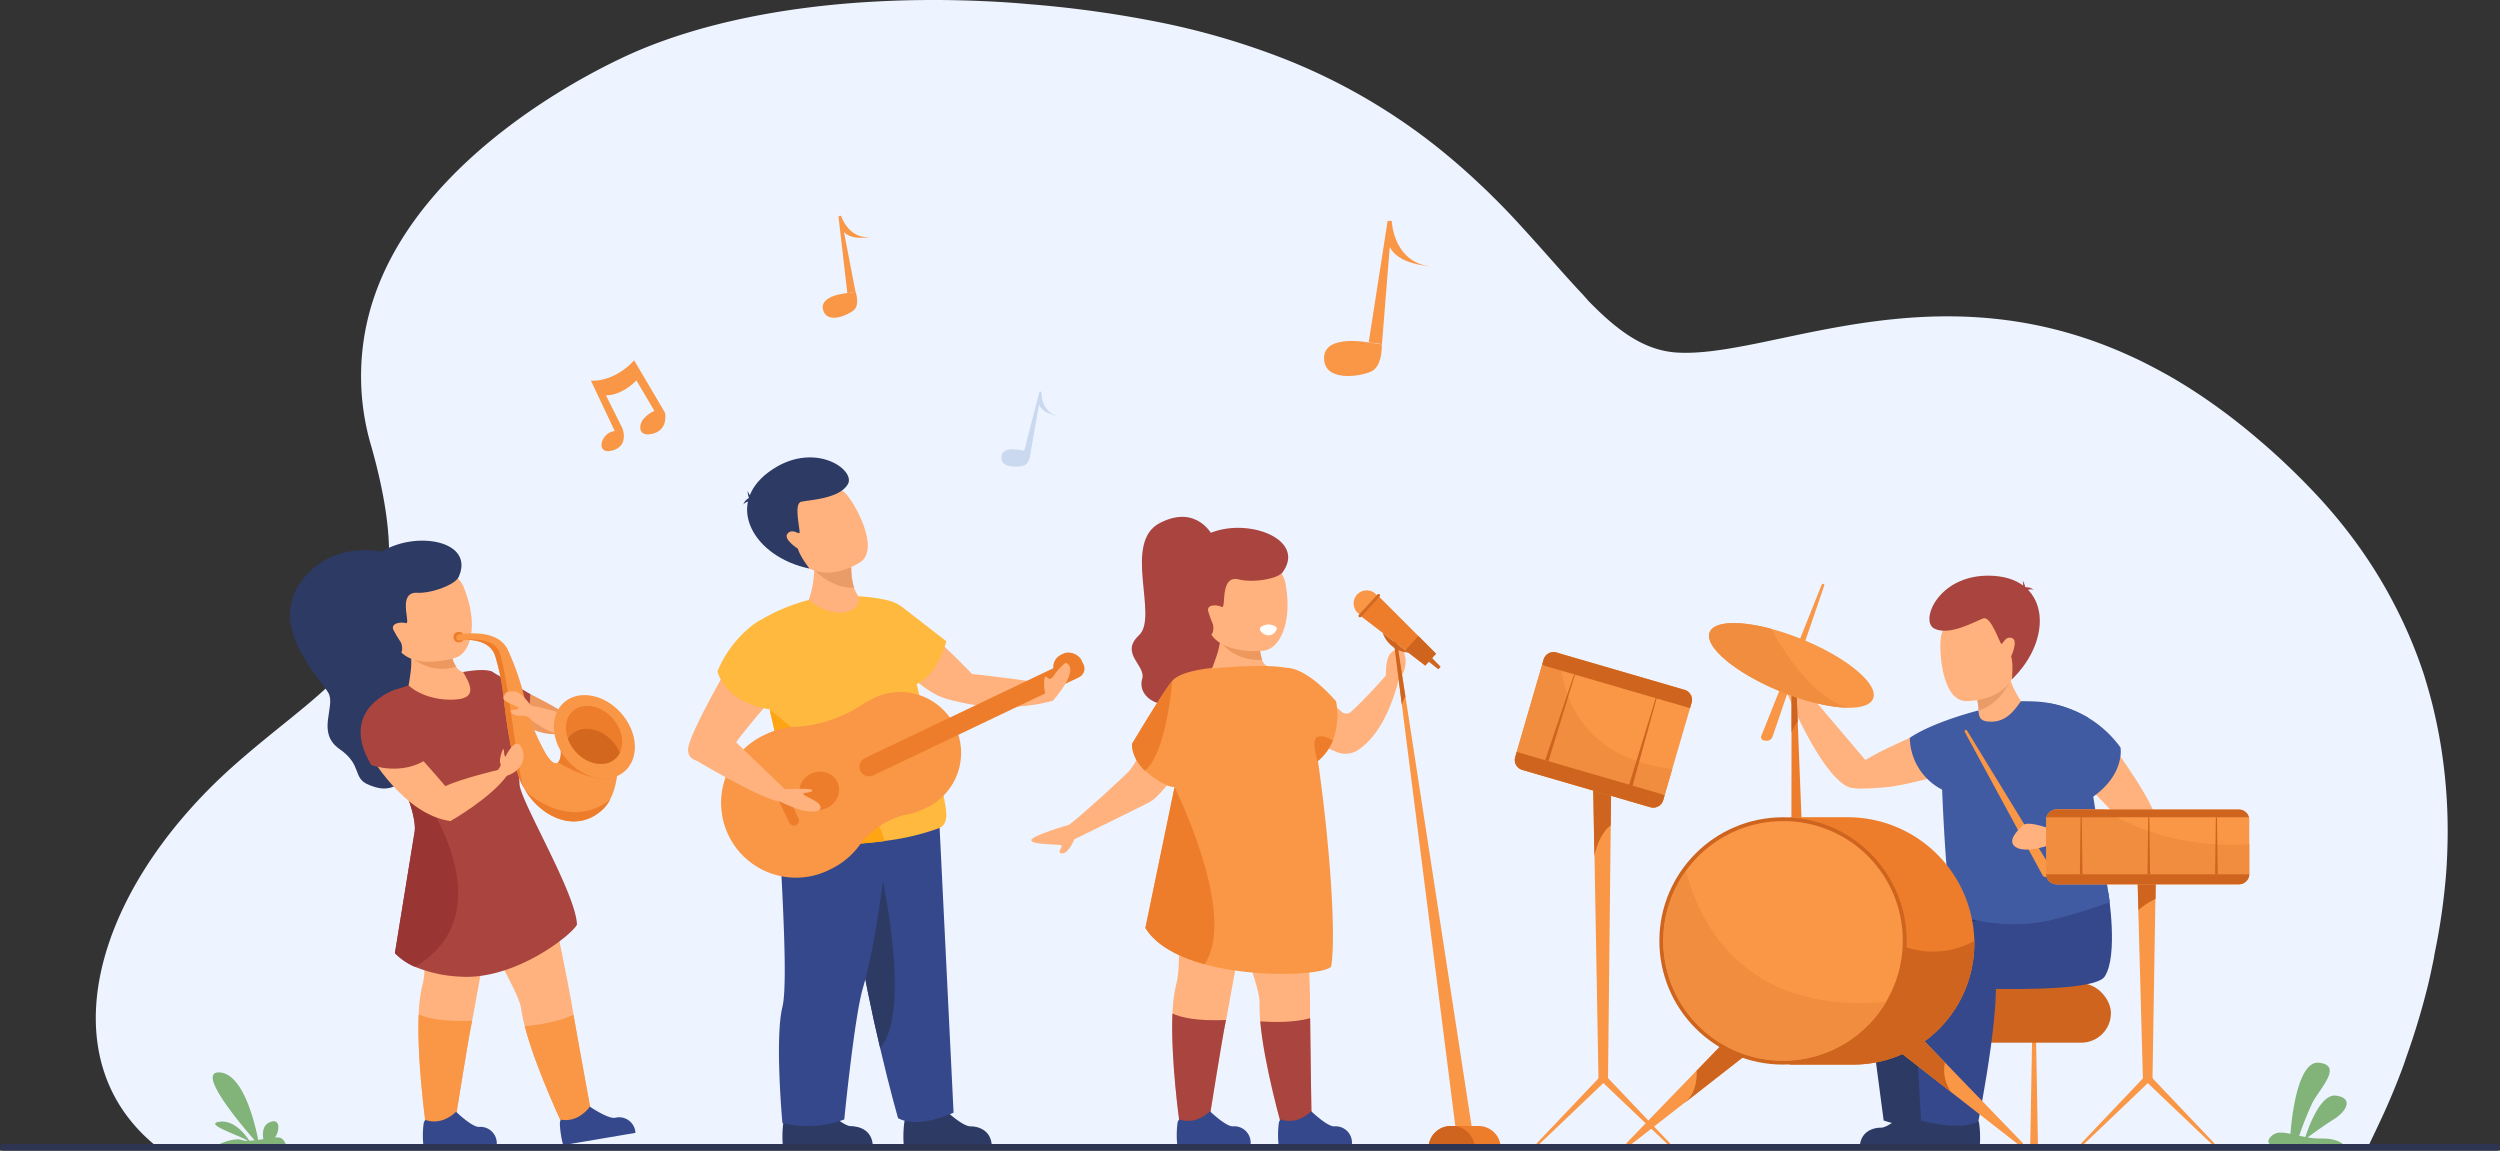 <svg xmlns="http://www.w3.org/2000/svg" viewBox="0 0 611.15 281.29"><rect x="0" y="0" width="611.15" height="281.29" fill="#333333" stroke="none"/><defs><style>.cls-1{fill:#edf4ff;}.cls-2{fill:#ffb27d;}.cls-3{fill:#2c3a64;}.cls-4{fill:#35488b;}.cls-5{fill:#ffb93e;}.cls-6{fill:#ea9c68;}.cls-7{fill:#ffa412;}.cls-8{fill:#f99746;}.cls-9{fill:#ed7d2b;}.cls-10{fill:#ce641d;}.cls-11{fill:#f08d3e;}.cls-12{fill:#aa443e;}.cls-13{fill:#415ba3;}.cls-14{fill:#ed985f;}.cls-15{fill:#d35c2b;}.cls-16{fill:#fff;}.cls-17{fill:#d36820;}.cls-18{fill:#993533;}.cls-19{fill:#d3671e;}.cls-20{fill:#cad9ef;}.cls-21{fill:#82b378;}.cls-22{fill:#2e3552;}</style></defs><title>children</title><g id="Layer_2" data-name="Layer 2"><g id="Слой_2" data-name="Слой 2"><path class="cls-1" d="M39.22,281s539.37-.06,539.37-.06,1.56-3.19,3.51-7.37c1.45-3.1,3.24-7.21,5.1-12.16h0q.52-1.38,1-2.85.73-2.06,1.47-4.28.27-.82.54-1.66c1.08-3.37,2.13-7,3.09-10.8l.2-.8q.54-2.2,1-4.48.28-1.27.54-2.56l0-.18.19-1A158.29,158.29,0,0,0,598,213.28q.13-1.8.21-3.64t.12-3.72a130.22,130.22,0,0,0-1.7-24q-.8-4.81-2-9.66-.9-3.55-2-7.1c-.14-.44-.28-.88-.44-1.32A113.22,113.22,0,0,0,585.44,148c-.24-.47-.49-.94-.74-1.42a116.18,116.18,0,0,0-6.88-11.31l-.8-1.15q-2.25-3.19-4.79-6.33-3.7-4.59-8.06-9.05-6-6.18-12-11.25-2.44-2.1-4.86-4-2.07-1.65-4.14-3.16l-.23-.17q-4.77-3.5-9.45-6.36l-1.91-1.15Q527,90,522.52,87.83l-2-.92c-20.55-9.35-39.6-10.57-56.45-9-13,1.2-24.74,4.05-34.82,6.09l-2,.39c-6.56,1.27-12.39,2.11-17.38,1.79-8-.52-14.48-5.37-21.47-12.52L386.93,72c-4.07-4.3-8.36-9.32-13.22-14.67q-1.33-1.46-2.73-3c-1.84-2-3.76-4-5.79-6l-.94-.93q-1-1-2.09-2l-.94-.89q-3.45-3.24-7.31-6.46a146.13,146.13,0,0,0-43.47-25h0a182.33,182.33,0,0,0-25.88-7.38A272.78,272.78,0,0,0,251.32,1Q247.15.62,242.94.4q-4.52-.24-9.06-.34Q231.15,0,228.42,0c-4.5,0-9,.1-13.47.33q-2.38.12-4.75.28c-19.35,1.36-38,5-53.73,11.57-11,4.59-52.61,25.12-64.81,59.86a60.09,60.09,0,0,0-.89,37.08c13.75,48.61-7.18,54.67-33.38,77.83C22.44,217.88,11.18,259.6,39.22,281Z"/><path class="cls-2" d="M183.55,153.24s-13.73,23.14-15.2,29,8.34,4.41,11.1,0,14.72-17.58,14.72-17.58Z"/><path class="cls-2" d="M218.08,160c-3.56-5,3.14-10.87,7.65-6.72,5.69,5.23,13.23,12.37,14,14.17,1.24,2.92-7.08,8.82-18.87-4.06A36.28,36.28,0,0,1,218.08,160Z"/><path class="cls-3" d="M212.88,280.74H191.43a27.16,27.16,0,0,1,.08-6.47,1.83,1.83,0,0,1,.53-1,7.74,7.74,0,0,0,5.15,0,10.61,10.61,0,0,0,3.79-2.36c.22.21,4.65,4.44,6.7,4.44S213,276.37,212.88,280.74Z"/><path class="cls-3" d="M242.46,280.74H221a27.16,27.16,0,0,1,.08-6.47,1.83,1.83,0,0,1,.53-1,7.74,7.74,0,0,0,5.15,0,10.61,10.61,0,0,0,3.79-2.36c.22.21,4.65,4.44,6.7,4.44S242.59,276.37,242.46,280.74Z"/><path class="cls-4" d="M233.11,272s-8.54,4.11-13.58,1.34c0,0-2-7-4.37-17.12-2-8.4-4.22-19-5.84-29.55-.09-.56-.17-1.17-.25-1.82-1.3-10.67-1.26-33.07,20.4-27.14Z"/><path class="cls-3" d="M215.16,256.19c-2-8.4-4.22-19-5.84-29.55-.09-.56-.17-1.17-.25-1.82,1.3-7.5,3.35-13.49,5.77-14.22C214.84,210.6,223.38,246.81,215.16,256.19Z"/><path class="cls-3" d="M213.38,280.74H191.93a27.16,27.16,0,0,1,.08-6.47,1.83,1.83,0,0,1,.53-1,7.74,7.74,0,0,0,5.15,0,10.61,10.61,0,0,0,3.79-2.36c.22.21,4.65,4.44,6.7,4.44S213.5,276.37,213.38,280.74Z"/><path class="cls-4" d="M190.57,197.46c-.94.13,2.6,41,.7,48.69s0,28.41,0,28.41a26.28,26.28,0,0,0,15.12-.89s2.45-24.88,4.52-32c4.48-15.35,6.79-42.94,6.79-42.94Z"/><path class="cls-2" d="M211.42,147.31l-10.64,6.94-3.08-7.57a24.07,24.07,0,0,0,1.33-7.35,29.88,29.88,0,0,0-.45-6.45l9.67,3.72a17.49,17.49,0,0,0-.14,2.14,15.35,15.35,0,0,0,.68,4.89A6.83,6.83,0,0,0,211.42,147.31Z"/><path class="cls-5" d="M230.76,195l-6.66-27.77c5.34-2.52,7.24-10.48,7.24-10.48l-10.54-8.17a10,10,0,0,0-3.75-1.82,42,42,0,0,0-7.21-1c.22,1.61-.07,3.14-2.87,3.81-3.73.89-7.38-1.33-9.27-2.9a45.4,45.4,0,0,0-11.52,4.75h0a12.21,12.21,0,0,0-1.64,1c-.34.21-1,.75-1,.75a27.76,27.76,0,0,0-8.14,10.93s1.4,7.4,12.77,9.32h0l0,.15.31,1.35,1.72,7.49-1.53,21a2.93,2.93,0,0,0,0,.54,3.06,3.06,0,0,0,2.64,2.7l.92,0c1.4,0,4.9.14,9.37,0a139,139,0,0,0,14.61-1.07,59.12,59.12,0,0,0,13.21-3.08C232.18,201.5,231.3,197.89,230.76,195Z"/><path class="cls-6" d="M208.77,143.64c-5.23.41-9.75-4.3-9.75-4.3l9.08-.59A15.35,15.35,0,0,0,208.77,143.64Z"/><path class="cls-2" d="M210.27,137.46s-9,6.06-15.11-.6c-6.64-7.19-4.77-14.77-1.56-16.36,6.4-3.17,11.17-2,13.29.31S215.24,134.17,210.27,137.46Z"/><path class="cls-7" d="M216.24,205.64a139,139,0,0,1-14.61,1.07c-4.48.11-8,0-9.37,0l-.92,0a3.06,3.06,0,0,1-2.64-2.7,2.93,2.93,0,0,1,0-.54l1.53-21-1.72-7.49-.31-1.35,0-.15S213.35,193.18,216.24,205.64Z"/><path class="cls-3" d="M197.89,139s-2.35-3-2.84-4.86c0,0-3.73-2.38-2.51-3.72s2.71.32,2.92-.18-1.51-7.14.38-7.58,9.37-.7,11.43-4.29-8.59-11-19.4-2.94S184.27,136.18,197.89,139Z"/><path class="cls-3" d="M183.72,122.83a4.53,4.53,0,0,1-.94-2.83,4.76,4.76,0,0,0,1.48,2.1C185.15,122.6,183.72,122.83,183.72,122.83Z"/><path class="cls-3" d="M183.58,121.6a2.57,2.57,0,0,0-1.87,1.76,2,2,0,0,1,2.15-.7Z"/><path class="cls-2" d="M232.39,171.08a48.13,48.13,0,0,0,25,.25l.91-3.89s-15.88-2.29-21.76-2.76S232.39,171.08,232.39,171.08Z"/><path class="cls-8" d="M212.94,171a15.49,15.49,0,0,0-2.38,1.42h0a33.85,33.85,0,0,1-15.08,5.21,18.85,18.85,0,0,0-8.23,1.86,18.3,18.3,0,1,0,15.78,33,18.82,18.82,0,0,0,7.61-6.6,20.49,20.49,0,0,1,10.67-6.72,15.29,15.29,0,0,0,1.84-.38h0a15.48,15.48,0,0,0,2.6-1A14.87,14.87,0,1,0,212.94,171Z"/><path class="cls-9" d="M263.78,165.56l-50.33,24a2.36,2.36,0,0,1-3.13-1.11h0a2.36,2.36,0,0,1,1.11-3.13l50.33-24a2.36,2.36,0,0,1,3.13,1.11h0A2.36,2.36,0,0,1,263.78,165.56Z"/><rect class="cls-9" x="191.16" y="191.93" width="2.48" height="10.27" rx="1.2" ry="1.2" transform="translate(-66.15 102.17) rotate(-25.53)"/><ellipse class="cls-9" cx="200.25" cy="193.31" rx="4.94" ry="4.61" transform="translate(-63.78 105.23) rotate(-25.54)"/><rect class="cls-9" x="257.44" y="159.58" width="7.33" height="6.83" rx="3.41" ry="3.41" transform="translate(-44.76 128.5) rotate(-25.54)"/><path class="cls-2" d="M196.38,194.15c-.26-.54,1.91-.19,2.2-.91s-6.7-.3-6.7-.3l-13-12.5s-7.28,1.13-10,4.69c0,0,17,10.28,21.85,10.84,0,0,2.38,1.14,4.16,1.77s5.51,1.21,5.71-.27S196.64,194.69,196.38,194.15Z"/><path class="cls-2" d="M257.36,171.33s6.93-7.66,3.15-9.33a13.91,13.91,0,0,0-2.89,3.15c-1.35,2-1.84-.47-2.2.42S255,171.37,257.36,171.33Z"/><polygon class="cls-8" points="498.2 279.89 496.31 279.89 496.76 254.45 497.75 254.45 498.2 279.89"/><rect class="cls-10" x="470.64" y="240.41" width="45.4" height="14.48" rx="7.24" ry="7.24"/><polygon class="cls-8" points="393.87 191.29 393.76 201.77 393.1 263.56 393.09 264.65 390.78 264.65 390.76 263.65 389.79 209.22 389.79 209.22 389.46 191.29 393.87 191.29"/><path class="cls-8" d="M376,279.89h-.1a.26.26,0,0,1-.19-.43l15.2-16,1.19,1.18-15.92,15.17A.27.27,0,0,1,376,279.89Z"/><path class="cls-8" d="M407.93,279.89h.1a.26.26,0,0,0,.19-.43l-15.2-16-1.19,1.18,15.92,15.17A.27.27,0,0,0,407.93,279.89Z"/><path class="cls-10" d="M393.87,191.29l-.11,10.48s-2.76,1.68-4,7.45l-.32-17.93Z"/><path class="cls-8" d="M413.54,171.76l-.39,1.35L408.8,188l-1.88,6.45-.34,1.15a2.53,2.53,0,0,1-3.12,1.71l-31.34-9.13a2.53,2.53,0,0,1-1.71-3.12l.37-1.28L377,162.43l.35-1.2a2.53,2.53,0,0,1,3.12-1.72l.83.24,30.51,8.89A2.53,2.53,0,0,1,413.54,171.76Z"/><path class="cls-11" d="M408.8,188l-1.88,6.45-.34,1.15a2.53,2.53,0,0,1-3.12,1.71l-31.34-9.13a2.53,2.53,0,0,1-1.71-3.12l.37-1.28L377,162.43l.35-1.2a2.53,2.53,0,0,1,3.12-1.72l.83.24C381.49,166.62,384.29,185,408.8,188Z"/><path class="cls-10" d="M413.54,171.76l-.39,1.35-35.33-10.29a2.7,2.7,0,0,1-.8-.39l.35-1.2a2.53,2.53,0,0,1,3.12-1.72l31.34,9.13A2.53,2.53,0,0,1,413.54,171.76Z"/><path class="cls-10" d="M406.92,194.49l-.34,1.15a2.53,2.53,0,0,1-3.12,1.71l-31.34-9.13a2.53,2.53,0,0,1-1.71-3.12l.37-1.28,35.37,10.3A2.69,2.69,0,0,1,406.92,194.49Z"/><polygon class="cls-10" points="378.53 186.09 377.73 185.84 384.8 164.85 385.02 164.92 378.53 186.09"/><polygon class="cls-10" points="399 192.43 398.15 192.2 404.79 170.54 405.02 170.6 399 192.43"/><path class="cls-3" d="M462.46,281.06H483.9a27.17,27.17,0,0,0-.08-6.47,1.83,1.83,0,0,0-.53-1,7.74,7.74,0,0,1-5.15,0,10.6,10.6,0,0,1-3.79-2.36c-.22.21-4.65,4.44-6.7,4.44S462.33,276.69,462.46,281.06Z"/><path class="cls-3" d="M454.62,281.06h21.45a27.16,27.16,0,0,0-.08-6.47,1.83,1.83,0,0,0-.53-1,7.74,7.74,0,0,1-5.15,0,10.6,10.6,0,0,1-3.79-2.36c-.22.21-4.65,4.44-6.7,4.44S454.5,276.69,454.62,281.06Z"/><path class="cls-3" d="M503.74,218.28s2.49,15.37-.91,20.46S456.07,241,456.07,241s-1.57-13.18,6.59-14.3S503.74,218.28,503.74,218.28Z"/><path class="cls-3" d="M456,240.09l4.48,33.82s7.2,2.73,11.51.2c0,0,7.16-35.66,3-39.47S456,240.09,456,240.09Z"/><path class="cls-4" d="M515.41,218.28s2.49,15.37-.91,20.46S467.75,241,467.75,241s-1.57-13.18,6.59-14.3S515.41,218.28,515.41,218.28Z"/><path class="cls-4" d="M467.63,240.09l2,33.89s9.71,2.66,14,.13c0,0,7.16-35.66,3-39.47S467.63,240.09,467.63,240.09Z"/><path class="cls-2" d="M482.39,178l12.33,3.08.44-8.16a24.07,24.07,0,0,1-3.66-6.51,29.87,29.87,0,0,1-1.69-6.24l-7.92,6.68a17.49,17.49,0,0,1,.83,2,15.35,15.35,0,0,1,1,4.84A6.83,6.83,0,0,1,482.39,178Z"/><path class="cls-6" d="M483.68,173.66c5.08-1.32,7.81-7.25,7.81-7.25l-8.77,2.41A15.35,15.35,0,0,1,483.68,173.66Z"/><path class="cls-2" d="M480.55,171.39s10.81.33,12.45-8.59c1.77-9.62-3.87-15-7.43-14.66-7.1.74-10.5,4.3-11.07,7.36S474.59,171.26,480.55,171.39Z"/><path class="cls-12" d="M491.84,166.06s.38-3.78-.19-5.62c0,0,1.87-4,.13-4.49s-2.12,1.72-2.56,1.41-2.54-6.85-4.38-6.2-8.29,4.42-12,2.49,1.36-13.92,14.83-12.86S501.84,156.4,491.84,166.06Z"/><path class="cls-12" d="M495.16,144.83a4.53,4.53,0,0,0-.71-2.9,4.76,4.76,0,0,1-.13,2.57C493.84,145.4,495.16,144.83,495.16,144.83Z"/><path class="cls-12" d="M494.63,143.71a2.57,2.57,0,0,1,2.52.49,2,2,0,0,0-2.19.55Z"/><path class="cls-2" d="M476.22,176.39s-20.78,8.29-23.3,11.75c-1.17,1.6-1.75,4-.23,4.39,1.76.48,7.46.11,10.18-.31,5-.79,15.62-3.67,15.62-3.67Z"/><path class="cls-2" d="M437,169.75s7.58,18.51,14.31,22.4c2.17,1.25,7.34.09,7.34.09L456,185.79l-14.51-17.12Z"/><path class="cls-2" d="M441.47,168.67s-1.54-6.44-3-6.68-3.57,2.64-3.78,4.07,2.36,3.69,2.36,3.69Z"/><path class="cls-13" d="M510.63,187.86l-.19-12.44c-7.2-4-11.86-4-16.4-4-1.47,2-3.41,5-7.24,5-2.88,0-3-1.13-3.12-2.75,0,0-10.93,2.71-16.81,6.7a14.53,14.53,0,0,0,7.9,12.67h0c.55,13.3,1.59,30.27,3.3,30.74,7.11,2,14.78,3,22.88,1.25a144.14,144.14,0,0,0,14.83-4.48Z"/><path class="cls-2" d="M507.81,178.2a3.32,3.32,0,0,1,5.47-.24c4.46,5.95,12.66,17.35,13.68,22,1.41,6.43-26.67,6.8-26.67,6.8l1.07-4.08s14.57-4.27,14.43-4.78-10.59-10.62-11.18-12.58C504.29,184.24,506.12,180.93,507.81,178.2Z"/><path class="cls-13" d="M501,171.95a26.82,26.82,0,0,1,17.38,10.79s1.17,6.39-6.65,12S501,171.95,501,171.95Z"/><path class="cls-8" d="M499.29,213.9,480.34,179a.42.42,0,0,1,.08-.53h0a.31.31,0,0,1,.44.13l20.33,33.29a1.54,1.54,0,0,1-.19,1.93l-.47.4A.81.81,0,0,1,499.29,213.9Z"/><path class="cls-8" d="M430.6,179.82,445.3,143a.42.42,0,0,1,.46-.28h0a.31.31,0,0,1,.19.42L433.35,180a1.54,1.54,0,0,1-1.6,1.09l-.61-.1A.81.81,0,0,1,430.6,179.82Z"/><path class="cls-2" d="M501.37,202.68s-5.46-2.1-6.72-1-4.2,3.88-1.89,5.4,7.53-.27,7.53-.27Z"/><path class="cls-8" d="M429.68,255.65l-17.92,14-.05,0-12.9,10.07a.61.61,0,0,1-.42.16h-.52a.29.29,0,0,1-.19-.5l17.07-17.67,9-9.33Z"/><path class="cls-10" d="M429.68,255.65l-17.92,14c3.51-2.74,3-7.9,3-7.9l9-9.33Z"/><path class="cls-8" d="M494.26,279.9h-.52a.6.6,0,0,1-.41-.16L477,267h0l-14.52-11.34,5.91-3.25,7.08,7.33,19,19.67A.29.29,0,0,1,494.26,279.9Z"/><path class="cls-9" d="M482.65,230.73a29.61,29.61,0,0,1-29.52,29.52h-15a2.22,2.22,0,0,1-2.21-2.22V202a2.22,2.22,0,0,1,2.21-2.22h13.63A31,31,0,0,1,482.65,230C482.65,230.25,482.65,230.49,482.65,230.73Z"/><polygon class="cls-9" points="440.39 199.96 437.93 199.86 437.96 179.13 437.98 165.6 437.99 161.99 438.91 161.99 439.06 165.74 439.47 176.39 440.39 199.96"/><path class="cls-10" d="M482.65,230.73a29.61,29.61,0,0,1-29.52,29.52h-15a2.22,2.22,0,0,1-2.21-2.22V242.17c9.7-8.31,18.74-16.25,18.74-16.25h2.53a20.94,20.94,0,0,0,25.5,4.08C482.65,230.25,482.65,230.49,482.65,230.73Z"/><circle class="cls-10" cx="435.88" cy="230.02" r="30.23"/><path class="cls-8" d="M465.15,230a29.27,29.27,0,1,1-29.27-29.27A29.15,29.15,0,0,1,465.15,230Z"/><path class="cls-10" d="M477,267l-14.52-11.34,5.91-3.25,7.08,7.33A9.13,9.13,0,0,0,477,267Z"/><path class="cls-11" d="M461.09,244.89a29.27,29.27,0,1,1-48.94-32C415.1,224.45,425.5,248.13,461.09,244.89Z"/><path class="cls-10" d="M439.47,176.39h0a11.23,11.23,0,0,0-1.51,2.74l0-13.53a1.69,1.69,0,0,1,.59,0,3.26,3.26,0,0,1,.49.13Z"/><path class="cls-8" d="M457.9,170.8c-.64,1.56-3,2.28-6.31,2.22-4.24-.09-10.11-1.44-16.26-3.94-11-4.49-18.81-11-17.37-14.53,1.1-2.71,7.29-2.89,15.08-.81a63.81,63.81,0,0,1,7.5,2.54C451.56,160.76,459.34,167.27,457.9,170.8Z"/><path class="cls-11" d="M451.58,173c-4.24-.09-10.11-1.44-16.26-3.94-11-4.49-18.81-11-17.37-14.53,1.1-2.71,7.29-2.89,15.08-.81C435.48,158.32,442.49,170.06,451.58,173Z"/><path class="cls-8" d="M549.86,200.42v13.22s0,.06,0,.09a2.53,2.53,0,0,1-2.52,2.43h-44.6a2.53,2.53,0,0,1-2.52-2.43s0-.06,0-.09V200.42a2.52,2.52,0,0,1,2.52-2.52h44.6a2.52,2.52,0,0,1,2.52,2.52Z"/><path class="cls-11" d="M549.86,206.37v7.28s0,.06,0,.09a2.53,2.53,0,0,1-2.52,2.43h-44.6a2.53,2.53,0,0,1-2.52-2.43s0-.06,0-.09V200.42a2.52,2.52,0,0,1,2.52-2.52h11.71C518.59,200.67,531,207.6,549.86,206.37Z"/><path class="cls-10" d="M549.85,213.74a2.53,2.53,0,0,1-2.52,2.43h-44.6a2.53,2.53,0,0,1-2.52-2.43Z"/><path class="cls-10" d="M549.77,199.79H500.29a2.53,2.53,0,0,1,2.44-1.89h44.6A2.53,2.53,0,0,1,549.77,199.79Z"/><polygon class="cls-10" points="509.08 213.74 508.45 213.74 508.62 199.79 508.91 199.79 509.08 213.74"/><polygon class="cls-10" points="542.14 213.74 541.51 213.74 541.68 199.79 541.97 199.79 542.14 213.74"/><polygon class="cls-10" points="525.61 213.74 524.98 213.74 525.15 199.79 525.44 199.79 525.61 213.74"/><polygon class="cls-8" points="526.97 216.17 526.91 219.75 526.2 263.57 526.19 264.65 523.88 264.65 523.85 263.66 522.73 222.46 522.56 216.17 526.97 216.17"/><path class="cls-8" d="M509.12,279.89H509a.26.26,0,0,1-.19-.43l15.2-16,1.19,1.18L509.3,279.82A.27.27,0,0,1,509.12,279.89Z"/><path class="cls-8" d="M541,279.89h.1a.26.26,0,0,0,.19-.43l-15.2-16-1.19,1.18,15.92,15.17A.27.27,0,0,0,541,279.89Z"/><path class="cls-10" d="M527,216.17l-.06,3.58a18,18,0,0,0-4.18,2.71l-.17-6.29Z"/><path class="cls-12" d="M296.52,131.1s-3.81-8-13-3.24-.24,22.92-5.07,27.41,1.75,7.42.77,10.64,1.82,6.87,8.25,6.44,13.21-.08,16.11-5.71,2.25-18,1.12-19.75S296.52,131.1,296.52,131.1Z"/><path class="cls-2" d="M311.42,173.8l-15.63-9.43c.09,0,.4-.51,1.57-3.89a18.87,18.87,0,0,0,.89-3.68c0-.1,0-.19,0-.29a10.07,10.07,0,0,0,0-2.27l3.42,1.24,6.33,2.29a7.84,7.84,0,0,0,.49,3.51,2.82,2.82,0,0,0,2.41,1.9Z"/><path class="cls-14" d="M308.58,161.27a11.74,11.74,0,0,1-10.33-4.48l-.17-.23.2-.06,3.47-1,6.33,2.29A7.84,7.84,0,0,0,308.58,161.27Z"/><path class="cls-2" d="M308.88,159.08s-13.6,1.49-13.88-7.7-2.29-13.4,7.12-14.22,11.63,2.57,12.18,5.68C316,152.55,312.71,158.66,308.88,159.08Z"/><path class="cls-15" d="M283.52,127.86c-.19-.42-.32-.7-.32-.7A2.28,2.28,0,0,1,283.52,127.86Z"/><path class="cls-12" d="M302.86,141.65c-4.81-1.22-3,7.31-4.19,6.72s-3.7-.64-3.33,1a31.58,31.58,0,0,0,1.18,3.26c.28,1,0,3.06-1.12,2.65s-11.52-12.29-4.18-21.55,29.26-3.55,22.36,6.13C312.37,141.55,306.28,142.51,302.86,141.65Z"/><path class="cls-2" d="M338.8,165.17s-.16-4,1.05-5.37,2.84-1.6,3.32-.41c1.5,3.72-1.21,6.88-1.21,6.88Z"/><path class="cls-2" d="M308,164.08s.8,12.34,18.73,19.75a5.7,5.7,0,0,0,5.34-.53c2.72-1.82,6.93-6.1,9.84-17,.32-1.19-2.74-1.8-2.74-1.8.23.16-5.9,6.86-9.07,9.64a1.77,1.77,0,0,1-2.17-.18,51.12,51.12,0,0,0-5.4-4.32C320.58,168.41,309.49,160.87,308,164.08Z"/><path class="cls-2" d="M320.63,273.86l-7.19,1.91s-4.42-15.39-5.36-26.09a37.37,37.37,0,0,1-.16-4.47c.21-6.12-12.8-31.64-3.9-37.43,6.12-4,15-.66,15-.66s1.24,32.43,1.24,38.52c0,.83,0,2,0,3.28C320.35,257.34,320.63,273.86,320.63,273.86Z"/><path class="cls-2" d="M307,209s-5.86,33-7.26,40.32c-.12.59-.2,1-.25,1.25-.66,3.06-4,24-4,24l-7.15-.38s-2.16-15.41-1.7-26.46a35,35,0,0,1,.88-7c2.52-9.63-3.3-33.43,5.91-39S307,209,307,209Z"/><path class="cls-16" d="M308,153.73c0-.57,1.25-1.07,2.13-1.07s2.05.54,2,.94a2.15,2.15,0,0,1-2,1.72C309.29,155.32,308,154.61,308,153.73Z"/><path class="cls-2" d="M288.62,165.71s-10.28,20.52-12.8,23-11.41,10.64-14.48,12.92c0,0-9.45,2.7-9.24,3.81s6.58.9,7.28,1.18-1.4,2,.35,2c1.15,0,2.3-2.08,2.95-3.47h0s16.08-7.86,18.46-9.12,9.52-10.22,10.78-14S288.62,165.71,288.62,165.71Z"/><path class="cls-8" d="M325.83,181a17.6,17.6,0,0,0,.78-9.57c-6.66-7.51-10.83-8.22-12.24-8.19-4.67-.87-13.32-.26-18,.17v-.12s-7.6.59-9.75,3.1h0c-2.16,2.53-9.84,15.41-9.84,15.41s-.37,3.15,3.13,6.56a19.9,19.9,0,0,0,5.42,3.63,3.68,3.68,0,0,0,1.85.39h0L280,226.85c2.64,4.31,8.14,7.13,14.43,8.86,13.12,3.61,29.69,2.52,31,.53,1.31-8.29-.6-32.14-3.25-50.21A12.54,12.54,0,0,0,325.83,181Z"/><path class="cls-12" d="M299.71,249.35c-.12.59-.2,1-.25,1.25-.66,3.06-4,24-4,24l-7.15-.38s-2.16-15.41-1.7-26.46C288.52,248.67,292.31,249.66,299.71,249.35Z"/><path class="cls-4" d="M305.7,279.87H287.79a22.68,22.68,0,0,1,.07-5.4,1.53,1.53,0,0,1,.44-.82,6.46,6.46,0,0,0,4.3,0,8.86,8.86,0,0,0,3.17-2c.19.18,3.88,3.7,5.59,3.7A4,4,0,0,1,305.7,279.87Z"/><path class="cls-12" d="M320.63,273.86l-7.19,1.91s-4.42-15.39-5.36-26.09c3,.21,8.1.37,12.2-.77C320.35,257.34,320.63,273.86,320.63,273.86Z"/><path class="cls-4" d="M330.47,279.87H312.56a22.67,22.67,0,0,1,.07-5.4,1.53,1.53,0,0,1,.44-.82,6.46,6.46,0,0,0,4.3,0,8.85,8.85,0,0,0,3.17-2c.19.18,3.88,3.7,5.59,3.7A4,4,0,0,1,330.47,279.87Z"/><path class="cls-9" d="M294.44,235.71c-6.29-1.73-11.79-4.55-14.43-8.86l7.11-34.45S302.76,223.73,294.44,235.71Z"/><path class="cls-9" d="M286.58,166.4s-1.41,17.91-6.72,22c-3.49-3.42-3.13-6.56-3.13-6.56s7.67-12.88,9.84-15.41Z"/><path class="cls-9" d="M325.83,181a12.53,12.53,0,0,1-3.75,5.1c-.45-1.59-1.33-5.21-.19-5.86C323.36,179.4,325.83,181,325.83,181Z"/><path class="cls-8" d="M359.93,276.47c.09.74-3.9,1-4,.09l-13.23-104.3-2.22-17.55h.7l2.4,15.56Z"/><path class="cls-10" d="M343.56,170.27a9.58,9.58,0,0,0-.87,2l-2.22-17.55h.7Z"/><circle class="cls-8" cx="334.11" cy="147.53" r="3.2" transform="translate(0.51 296.21) rotate(-47.85)"/><polygon class="cls-10" points="352.18 163 351.62 163.62 348.55 161.18 349.44 160.19 352.18 163"/><polygon class="cls-9" points="337.03 145.77 344.04 152.79 346.28 155.03 346.73 155.47 351.05 159.8 348.42 162.71 343.56 158.97 343.06 158.59 340.54 156.66 332.65 150.61 337.03 145.77"/><path class="cls-17" d="M337.27,145.8l-4.57,5a.35.35,0,0,1-.5,0h0a.35.35,0,0,1,0-.5l4.57-5a.35.35,0,0,1,.5,0h0A.35.35,0,0,1,337.27,145.8Z"/><polygon class="cls-10" points="346.73 155.47 351.05 159.8 348.42 162.71 343.56 158.97 346.73 155.47"/><path class="cls-10" d="M338,154.72a7.37,7.37,0,0,0,6.31,4.84Z"/><path class="cls-9" d="M366.81,279.87H349.28a5.45,5.45,0,0,1,5.37-4.61h6.8A5.45,5.45,0,0,1,366.81,279.87Z"/><path class="cls-10" d="M360.43,279.87H349.28a5.45,5.45,0,0,1,5.37-4.61h.42A5.45,5.45,0,0,1,360.43,279.87Z"/><path class="cls-3" d="M95.12,135.24s-13.51-4.15-21.62,7.06,5.06,23.8,6.82,27.16-3.08,9.63,2.68,13.65,3,7.12,7.24,8.79,6.26,1.18,12-3.82S102.49,135.94,95.12,135.24Z"/><path class="cls-14" d="M129.63,169.67s10.83,5.42,11.48,7.08-5.8,5.16-13.62.13S129.63,169.67,129.63,169.67Z"/><path class="cls-2" d="M116.78,174.72l-17.19-6.14c.08-.05.29-.58.77-4.12a18.86,18.86,0,0,0,.14-3.79c0-.1,0-.2,0-.29a10.07,10.07,0,0,0-.41-2.24l3.6.53,6.66,1a7.84,7.84,0,0,0,1.18,3.34,2.82,2.82,0,0,0,2.74,1.38Z"/><path class="cls-14" d="M111.51,163a11.74,11.74,0,0,1-11-2.34l-.21-.19.19-.1,3.19-1.7,6.66,1A7.84,7.84,0,0,0,111.51,163Z"/><path class="cls-2" d="M111.38,160.79S98.35,165,96.25,156s-4.9-12.68,4.15-15.35,11.91.21,13.07,3.15C117.1,153,115,159.63,111.38,160.79Z"/><path class="cls-15" d="M80.32,135.24c-.27-.38-.46-.62-.46-.62A2.28,2.28,0,0,1,80.32,135.24Z"/><path class="cls-3" d="M102,144.91c-5-.24-1.46,7.75-2.77,7.42-1.46-.37-3.75.1-3.06,1.64a31.61,31.61,0,0,0,1.8,3c.48.95.6,3-.57,2.82S83.67,150,89,139.45s28-9.29,23.13,1.57C111.31,142.93,105.54,145.08,102,144.91Z"/><path class="cls-2" d="M144.65,272.64l-6.78,3.07s-6.9-14.45-9.59-24.84a37.33,37.33,0,0,1-.9-4.38c-.81-6.07-17.85-29.09-10-36.27,5.38-4.94,14.69-3.13,14.69-3.13s6.58,31.78,7.59,37.78c.14.82.33,1.93.56,3.23C141.64,256.38,144.65,272.64,144.65,272.64Z"/><path class="cls-2" d="M122.68,209.2s-5.86,33-7.26,40.32c-.12.59-.2,1-.25,1.25-.66,3.06-4,24-4,24l-7.15-.38S101.89,259,102.35,248a34.94,34.94,0,0,1,.88-7c2.52-9.63-3.3-33.43,5.91-39S122.68,209.2,122.68,209.2Z"/><path class="cls-12" d="M141.05,226c-.86,2.2-15,13.68-28.61,12.75a32.86,32.86,0,0,1-11-2.41A15,15,0,0,1,96.54,233l4.83-29.75c.34-2.08-1-7.18-2.34-9.56a5,5,0,0,0-.51-.75l-4.67-10.21,2.93-14.17s1.22-.4,3.12-1c1.84,1.75,6.13,3.86,11.66,3.42,5.27-.42,3.27-3.94,1.64-6.71,2.94-.5,5.5-.67,6.87-.17,2,.72,6.14,10.75,6.94,27.6C127.2,195.85,140.71,218.19,141.05,226Z"/><path class="cls-8" d="M115.42,249.52c-.12.59-.2,1-.25,1.25-.66,3.06-4,24-4,24l-7.15-.38S101.89,259,102.35,248C104.23,248.84,108,249.83,115.42,249.52Z"/><path class="cls-18" d="M101.49,236.36A15,15,0,0,1,96.54,233l4.83-29.75c.34-2.08-1-7.18-2.34-9.56a6.18,6.18,0,0,1,3.52-.51S124.49,222.43,101.49,236.36Z"/><path class="cls-4" d="M121.41,280H103.5a22.68,22.68,0,0,1,.07-5.4,1.53,1.53,0,0,1,.44-.82,6.46,6.46,0,0,0,4.3,0,8.85,8.85,0,0,0,3.17-2c.19.18,3.88,3.71,5.59,3.71A4,4,0,0,1,121.41,280Z"/><path class="cls-8" d="M144.65,272.64l-6.78,3.07s-6.9-14.45-9.59-24.84c3-.28,8.05-1,11.9-2.78C141.64,256.38,144.65,272.64,144.65,272.64Z"/><path class="cls-4" d="M155.34,276.94l-17.66,3a22.67,22.67,0,0,1-.82-5.34,1.53,1.53,0,0,1,.3-.88,6.46,6.46,0,0,0,4.24-.72,8.86,8.86,0,0,0,2.8-2.47c.21.15,4.44,3,6.13,2.73A4,4,0,0,1,155.34,276.94Z"/><path class="cls-2" d="M90.24,184.2s8.31,14.92,19.87,16.52l2-4.74s-10.8-12.91-12.45-13.68S90.4,182.39,90.24,184.2Z"/><path class="cls-12" d="M96.77,168.52s-14.37,4.57-6,18.51c0,0,7.66,2.86,14-1.74C110.12,181.41,96.77,168.52,96.77,168.52Z"/><path class="cls-12" d="M120.06,164.07s8.62,5.09,9.57,5.6c0,0,0,11.47-5.84,12.8S120.06,164.07,120.06,164.07Z"/><path class="cls-2" d="M110.11,200.72s9.94-5.64,13.83-11.14l-1.59-1.51s-14,3.24-15.33,5.37S110.11,200.72,110.11,200.72Z"/><path class="cls-2" d="M126.48,171.86s13.34,2.08,14.63,4.89-3,5.48-11.53-.93Z"/><circle class="cls-9" cx="112.15" cy="155.76" r="1.29" transform="translate(-28.71 25.38) rotate(-11.46)"/><path class="cls-8" d="M150.64,178.89c.7,3.54,1.13,11.56-1.5,16.56h0a9.15,9.15,0,0,1-1.7,2.33c-6.22,6-15,2.38-19.21-4.87h0l-.12-.2a18.22,18.22,0,0,1-1.42-3.21c-1.9-5.76-2.94-13.35-3.59-19.12a54.43,54.43,0,0,0-2-9.91c-1.21-3.94-5.92-4.23-8.45-4h0a.71.71,0,0,1-1.08-.38.81.81,0,0,1,.67-1,22.27,22.27,0,0,1,4.31-.24c5,.24,6.93,2.43,7.69,4.23a62,62,0,0,1,3.57,9.92c1.47,5.57,2.08,8.68,5.2,14.47,1.56,2.9,2.77,3.53,3.47,2.85s.82-2.12.58-4c0-.34-.1-.7-.18-1.06C136.1,177.9,150.16,176.47,150.64,178.89Z"/><path class="cls-9" d="M149.33,190c-4.43,1.58-12.92-3.62-12.92-3.62h0c.6-.58.82-2.12.58-4C139.09,182.3,152.29,189,149.33,190Z"/><ellipse class="cls-8" cx="145.3" cy="180.14" rx="8.74" ry="11.22" transform="translate(-82.86 141.33) rotate(-41.46)"/><path class="cls-9" d="M151.53,184l0,0a4.84,4.84,0,0,1-1.14,1.5c-2.52,2.22-6.87,1.41-9.72-1.82a9.73,9.73,0,0,1-1.24-1.76,9.05,9.05,0,0,1-.6-1.32c-.93-2.56-.54-5.22,1.23-6.79,2.52-2.22,6.86-1.41,9.72,1.82C152.05,178.24,152.68,181.6,151.53,184Z"/><path class="cls-19" d="M151.53,184l0,0a4.84,4.84,0,0,1-1.14,1.5c-2.52,2.22-6.87,1.41-9.72-1.82a9.73,9.73,0,0,1-1.24-1.76,9.05,9.05,0,0,1-.6-1.32,5,5,0,0,1,.95-1.13c2.61-2.31,7.13-1.46,10.09,1.89A10.08,10.08,0,0,1,151.53,184Z"/><path class="cls-9" d="M128.11,192.71a18.22,18.22,0,0,1-1.42-3.21c-1.9-5.76-2.94-13.35-3.59-19.12a54.43,54.43,0,0,0-2-9.91c-1.21-3.94-5.92-4.23-8.45-4,2.18-.27,7.22-.55,9.06,2.24C124,162.25,126.39,189.19,128.11,192.71Z"/><path class="cls-9" d="M149.14,195.45a9.15,9.15,0,0,1-1.7,2.33c-6.22,6-15,2.38-19.21-4.87C130,195.4,140.26,202.6,149.14,195.45Z"/><path class="cls-2" d="M122.43,187.44s2.83-7.35,4.66-5.27c1.4,1.59,1.6,5.47-2.57,7.25S122.43,187.44,122.43,187.44Z"/><path class="cls-2" d="M129.76,172.46s-2.32-3.29-3.84-3.41-2.38-.07-2.8,1.33,3.41,2,3.62,2.69-2.36.16-1.84,1,2,1,3,.9a2.45,2.45,0,0,1,1.75.8Z"/><path class="cls-2" d="M121.7,188.2s1-1.08.62-1.56.29-3,.64-3.45.17,1.46.52,1.71S124.08,188.35,121.7,188.2Z"/><path class="cls-20" d="M254.61,95.74l-.52,0-3.72,14.49s-5.26-1.57-5.57,1.35,4.07,2.72,5.55,2.2,1.6-3.17,1.6-3.17L254,98.92c.45,1.08,1.57,2.07,4.24,2.72q.46.11,1,.18C254.33,101.12,254.61,95.9,254.61,95.74Z"/><path class="cls-8" d="M207.14,71.64s-6.89.53-5.94,4.1,6,1.36,7.53.08.45-4.45.45-4.45l-1,.13Z"/><path class="cls-8" d="M205.59,52.72l-.62.2,2.17,18.72,2-.27-2.82-14.65c1,1.06,2.78,1.73,6.21,1.28q.59-.08,1.23-.22C207.69,59.18,205.65,52.91,205.59,52.72Z"/><path class="cls-8" d="M334.55,83.72s-10.81-2.13-10.87,3.77,8.67,4.65,11.53,3.33,2.58-6.65,2.58-6.65l-1.62-.23Z"/><path class="cls-8" d="M340.22,54l-1,0-4.63,29.68,3.24.45,1.91-23.71c1.1,2.06,3.54,3.84,9,4.61q.94.13,2,.18C340.7,64.81,340.24,54.31,340.22,54Z"/><path class="cls-8" d="M144.43,93c.31.15,5.67.42,10.6-4.91l7.54,12.81s1,4.58-3.66,5.25c-2.61.37-2.87-1.81-1.8-3.49a7.53,7.53,0,0,1,2.87-2.22L155.57,93s-3.39,3.68-7.44,3.64l4,8s1.8,4.32-2.44,5.49-2.9-4.4.59-4.75Z"/><path class="cls-21" d="M60.93,278.85c-.91-1.42-3.63-5.11-7.26-4.63-4,.53,4.37,3.14,6.92,4.64a4.22,4.22,0,0,1-1.41-.16c-1.7-.61-4.62.56-5.55,1H69.84a2.57,2.57,0,0,0-1.16-1.48,2.9,2.9,0,0,0-1.49-.13c1-1.14,1.63-4.77-1.05-3.83-2,.68-2,2.9-1.76,4.21l-1.26.19c-.81-4.12-3.66-16.18-9.45-16.5s5,12.51,8.59,16.61C61.79,278.79,61.34,278.83,60.93,278.85Z"/><path class="cls-21" d="M572.73,279.66h-17.9c-1-.81.66-2.66,2.36-2.79a10.45,10.45,0,0,1,2.73.32c.25-3.27,1.65-18,7-17.39,6,.66,0,6.48-1.69,9.92a81.88,81.88,0,0,0-3.17,7.93l1.5.3c.79-2.43,3.73-10.59,7.47-10.11,4.39.56,2.63,3.83-.49,5.77-2.28,1.43-5.09,3.46-6.42,4.44a19,19,0,0,0,3.5.28C570.65,278.28,572.15,279.18,572.73,279.66Z"/><rect class="cls-22" y="279.66" width="611.15" height="1.62" rx="0.81" ry="0.81"/></g></g></svg>